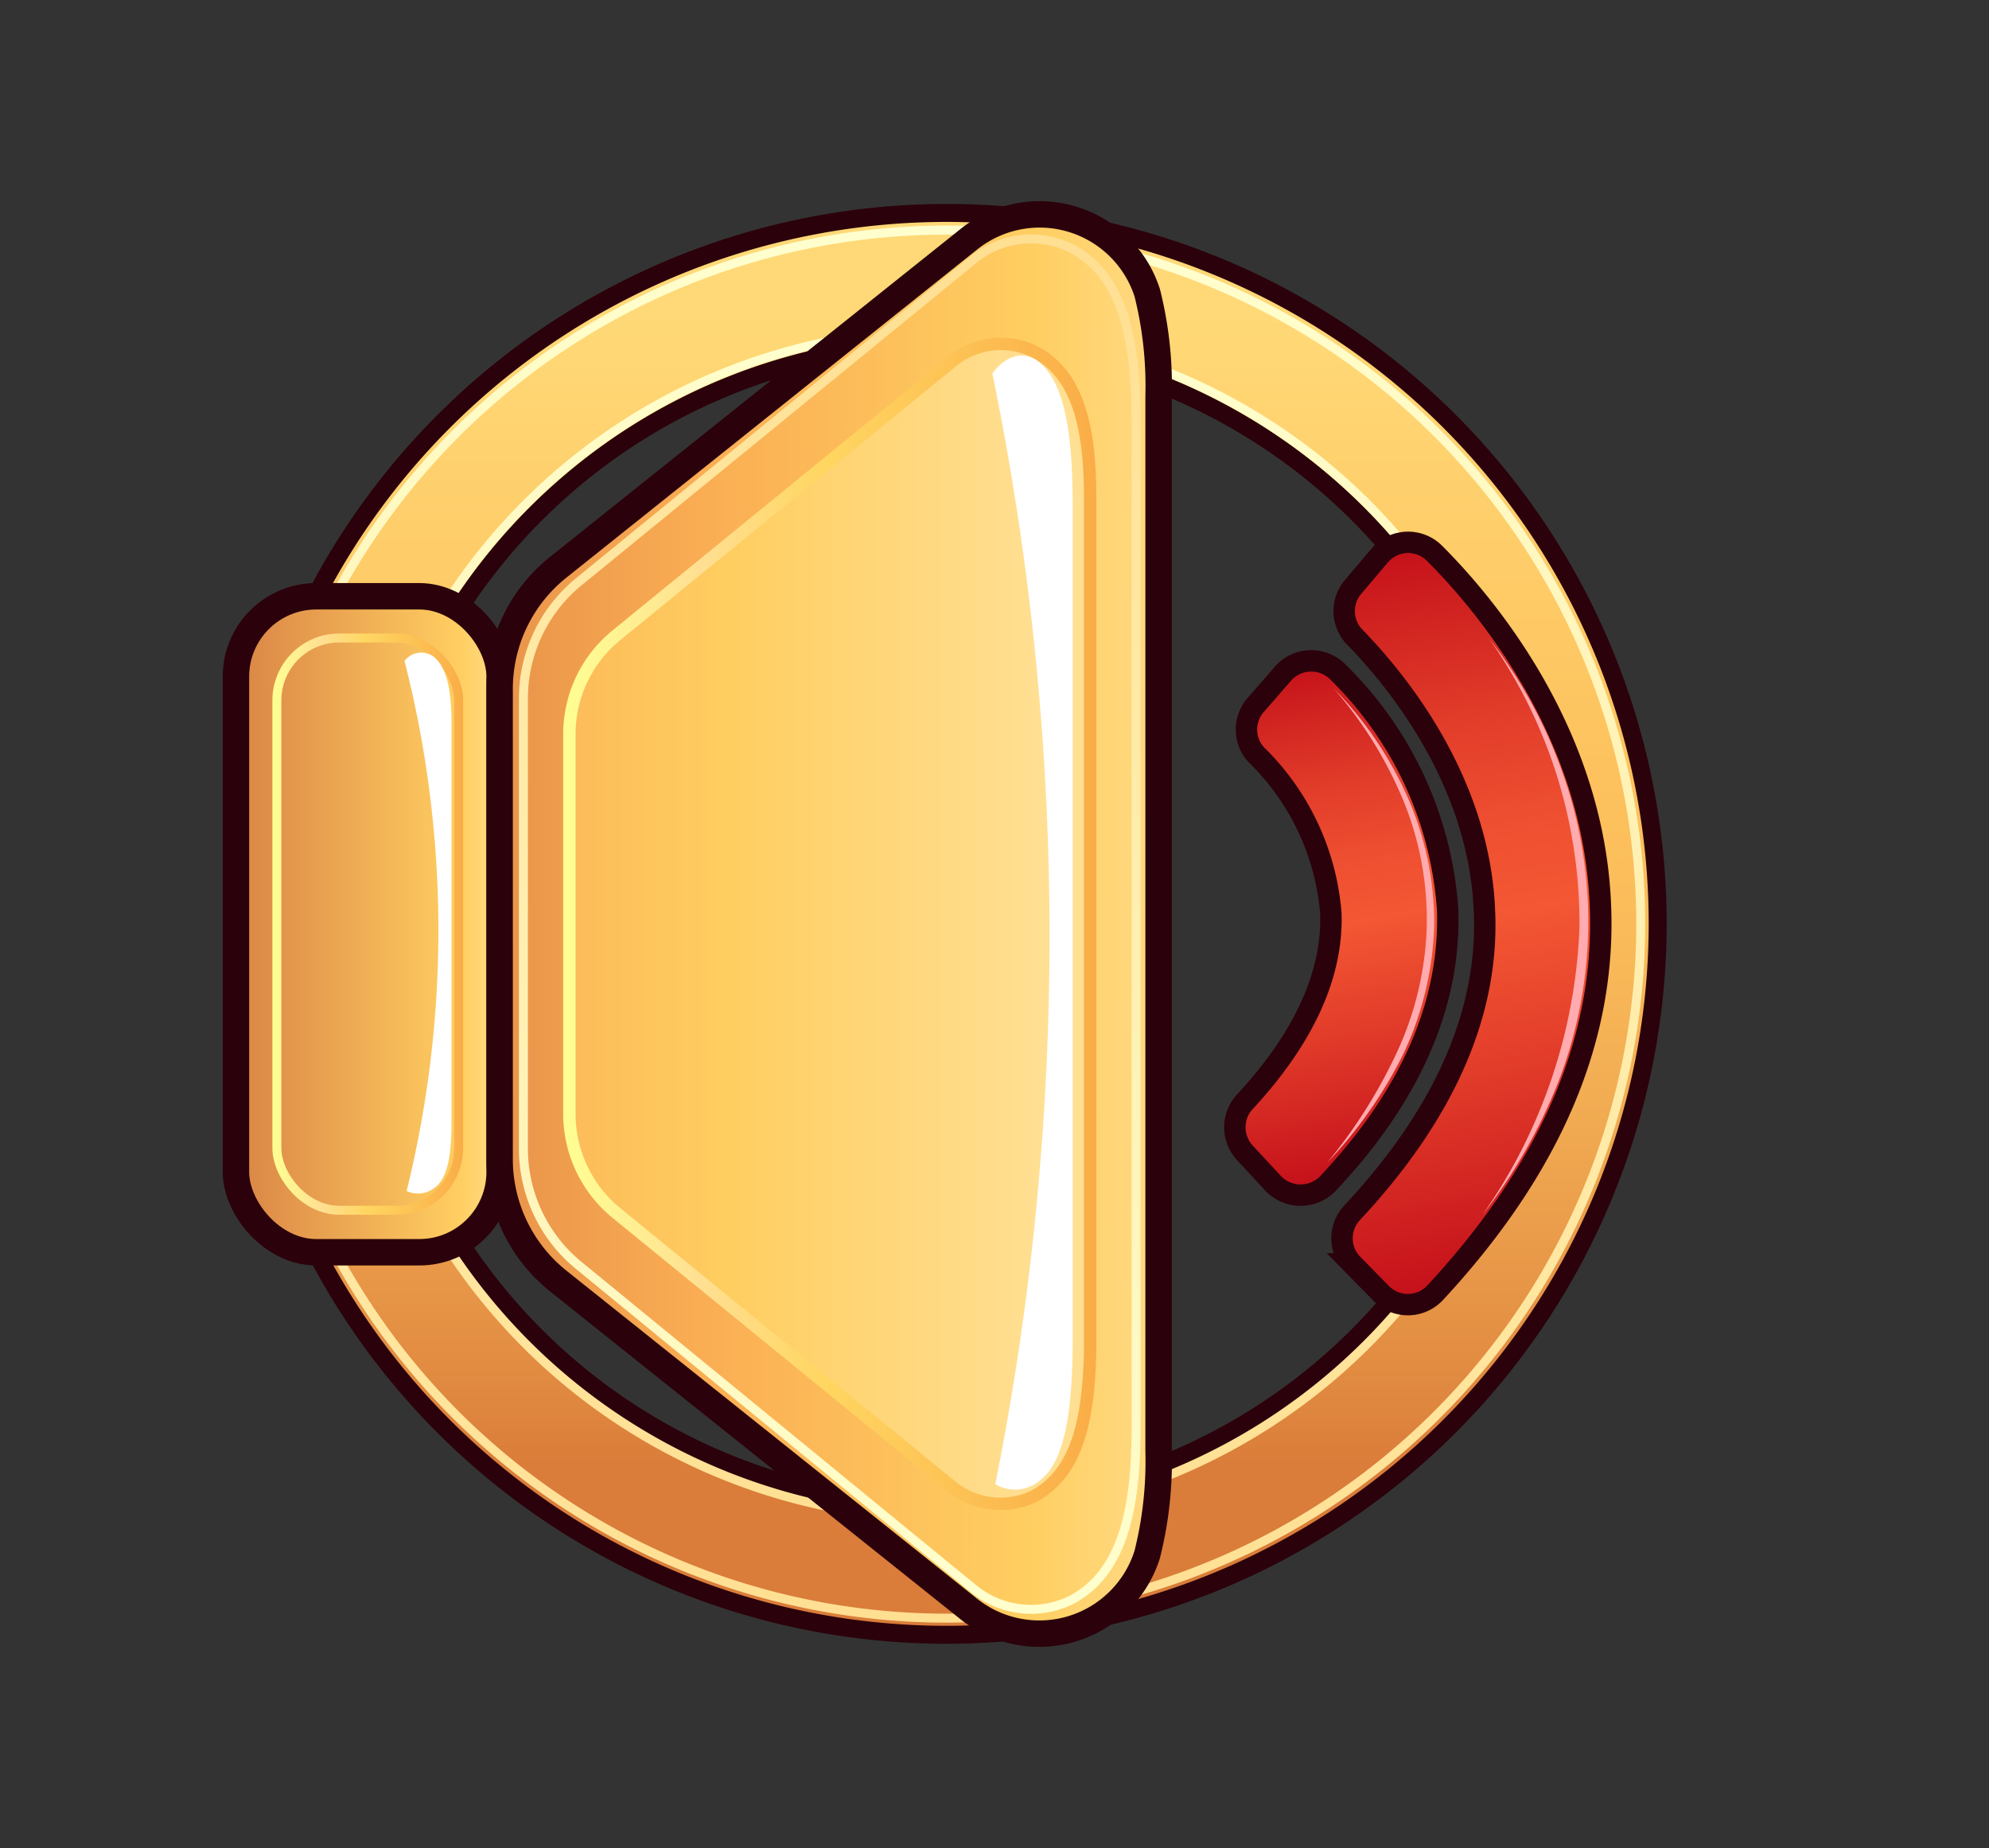 <svg id="Слой_1" data-name="Слой 1" xmlns="http://www.w3.org/2000/svg" xmlns:xlink="http://www.w3.org/1999/xlink" viewBox="0 0 75.28 69.96"><rect x="0" y="0" width="75.28" height="69.96" fill="#333333" stroke="none"/><defs><style>.cls-1,.cls-11,.cls-13,.cls-4,.cls-6{stroke:#2b010b;}.cls-1,.cls-10,.cls-11,.cls-13,.cls-2,.cls-3,.cls-4,.cls-5,.cls-6,.cls-8{stroke-miterlimit:10;}.cls-1{stroke-width:0.68px;fill:url(#Безымянный_градиент_6);}.cls-10,.cls-2,.cls-3,.cls-5,.cls-8{fill:none;}.cls-10,.cls-2{stroke-width:0.34px;}.cls-2{stroke:url(#Безымянный_градиент_258);}.cls-3{stroke-width:0.34px;stroke:url(#Безымянный_градиент_258-2);}.cls-4{fill:url(#Безымянный_градиент_241);}.cls-5{stroke-width:0.34px;stroke:url(#Безымянный_градиент_235);}.cls-6{fill:url(#Безымянный_градиент_240);}.cls-7{fill:url(#Безымянный_градиент_236);}.cls-8{stroke-width:0.47px;stroke:url(#Безымянный_градиент_235-2);}.cls-9{fill:#fff;}.cls-10{stroke:url(#Безымянный_градиент_258-3);}.cls-11,.cls-13{stroke-width:0.81px;}.cls-11{fill:url(#Безымянный_градиент_310);}.cls-12{fill:#ffabaf;}.cls-13{fill:url(#Безымянный_градиент_310-2);}</style><linearGradient id="Безымянный_градиент_6" x1="35.83" y1="8.07" x2="35.83" y2="61.88" gradientUnits="userSpaceOnUse"><stop offset="0.07" stop-color="#ffd977"/><stop offset="0.39" stop-color="#fdc25d"/><stop offset="0.5" stop-color="#fabc5a"/><stop offset="0.64" stop-color="#f1aa51"/><stop offset="0.81" stop-color="#e28c42"/><stop offset="0.88" stop-color="#da7d3a"/></linearGradient><linearGradient id="Безымянный_градиент_258" x1="35.83" y1="61.42" x2="35.83" y2="8.54" gradientUnits="userSpaceOnUse"><stop offset="0" stop-color="#ffdf92"/><stop offset="1" stop-color="#ffffce"/></linearGradient><linearGradient id="Безымянный_градиент_258-2" x1="35.83" y1="57.65" x2="35.83" y2="12.31" xlink:href="#Безымянный_градиент_258"/><linearGradient id="Безымянный_градиент_241" x1="25.83" y1="34.98" x2="5.73" y2="34.98" gradientUnits="userSpaceOnUse"><stop offset="0.24" stop-color="#ffecb6"/><stop offset="0.42" stop-color="#ffce61"/><stop offset="1" stop-color="#cc693b"/></linearGradient><linearGradient id="Безымянный_градиент_235" x1="10.31" y1="34.98" x2="17.52" y2="34.98" gradientUnits="userSpaceOnUse"><stop offset="0" stop-color="#ffff92"/><stop offset="0.26" stop-color="#ffdf92"/><stop offset="0.49" stop-color="#ffd661"/><stop offset="1" stop-color="#faad47"/></linearGradient><linearGradient id="Безымянный_градиент_240" x1="63.88" y1="35.07" x2="11.93" y2="34.88" gradientUnits="userSpaceOnUse"><stop offset="0.24" stop-color="#ffecb6"/><stop offset="0.48" stop-color="#ffce61"/><stop offset="0.72" stop-color="#faad53"/><stop offset="1" stop-color="#d97d42"/></linearGradient><linearGradient id="Безымянный_градиент_236" x1="39.39" y1="34.97" x2="16.84" y2="34.97" gradientUnits="userSpaceOnUse"><stop offset="0" stop-color="#ffdf92"/><stop offset="0.52" stop-color="#ffce61"/><stop offset="1" stop-color="#faad53"/></linearGradient><linearGradient id="Безымянный_градиент_235-2" x1="21.32" y1="34.98" x2="41.44" y2="34.98" xlink:href="#Безымянный_градиент_235"/><linearGradient id="Безымянный_градиент_258-3" x1="31.41" y1="8.87" x2="31.41" y2="61.09" xlink:href="#Безымянный_градиент_258"/><linearGradient id="Безымянный_градиент_310" x1="48.37" y1="25.16" x2="51.82" y2="44.71" gradientUnits="userSpaceOnUse"><stop offset="0" stop-color="#c40f1a"/><stop offset="0.08" stop-color="#ce1f1f"/><stop offset="0.25" stop-color="#e23d2a"/><stop offset="0.4" stop-color="#ef5031"/><stop offset="0.51" stop-color="#f35733"/><stop offset="0.71" stop-color="#e23c2a"/><stop offset="1" stop-color="#c40f1a"/></linearGradient><linearGradient id="Безымянный_градиент_310-2" x1="52.22" y1="20.69" x2="57.15" y2="48.7" xlink:href="#Безымянный_градиент_310"/></defs><title>Mute2</title><path class="cls-1" d="M35.83,61.88A26.91,26.91,0,1,1,62.74,35,26.93,26.93,0,0,1,35.83,61.88Zm0-48.87a22,22,0,1,0,22,22A22,22,0,0,0,35.83,13Z"/><path class="cls-2" d="M35.83,61.25A26.27,26.27,0,1,1,62.1,35,26.31,26.31,0,0,1,35.83,61.25Z"/><path class="cls-3" d="M35.83,57.48A22.5,22.5,0,1,1,58.33,35,22.53,22.53,0,0,1,35.83,57.48Z"/><rect class="cls-4" x="8.93" y="22.57" width="9.98" height="24.83" rx="3.04"/><rect class="cls-5" x="10.48" y="24.15" width="6.88" height="21.66" rx="2.36"/><path class="cls-6" d="M36.64,60.88,21.13,48.49a5.9,5.9,0,0,1-2.22-4.62V26.09a5.89,5.89,0,0,1,2.22-4.62L36.64,9.08a4.28,4.28,0,0,1,6.78,2,14.48,14.48,0,0,1,.43,3.93V54.91a14.48,14.48,0,0,1-.43,3.93A4.28,4.28,0,0,1,36.64,60.88Z"/><path class="cls-7" d="M40.4,55.38a3.06,3.06,0,0,1-4.58.76L23.3,45.89a4.85,4.85,0,0,1-1.75-3.73V27.8a4.83,4.83,0,0,1,1.75-3.73L35.83,13.81a3,3,0,0,1,4.4.49,8.12,8.12,0,0,1,1,4.58v32.2A8.73,8.73,0,0,1,40.4,55.38Z"/><path class="cls-8" d="M39.14,56.63A2.92,2.92,0,0,1,36,56.25L23.3,45.89a4.85,4.85,0,0,1-1.75-3.73V27.8a4.83,4.83,0,0,1,1.75-3.73L36,13.71a2.9,2.9,0,0,1,3.19-.38c1.7.91,2.07,3.06,2.07,5.55v32.2C41.21,53.57,40.84,55.71,39.14,56.63Z"/><path class="cls-9" d="M37.67,56.18A1.45,1.45,0,0,0,39.4,56c1-.79,1.2-3,1.2-5.42V19.18c0-2.43-.22-4.52-1.2-5.41-.59-.54-1.32-.35-1.84.37A105.92,105.92,0,0,1,37.67,56.18Z"/><path class="cls-9" d="M15.39,45.08a1,1,0,0,0,1-.08c.6-.37.7-1.42.7-2.58v-15c0-1.15-.13-2.15-.7-2.58a.79.79,0,0,0-1.08.18A41.12,41.12,0,0,1,15.39,45.08Z"/><path class="cls-10" d="M40.57,60.55a3.44,3.44,0,0,1-3.77-.45L21.87,47.87a5.71,5.71,0,0,1-2.06-4.41v-17a5.71,5.71,0,0,1,2.06-4.41L36.8,9.86a3.44,3.44,0,0,1,3.77-.45C42.57,10.49,43,13,43,16V54C43,56.93,42.57,59.47,40.57,60.55Z"/><path class="cls-11" d="M48.12,44.72l-1-1.08a1.42,1.42,0,0,1,0-1.94c2.23-2.41,3.33-4.81,3.25-7.14a9.45,9.45,0,0,0-2.83-6,1.41,1.41,0,0,1,0-1.89l1-1.15a1.42,1.42,0,0,1,2.09-.09,13.91,13.91,0,0,1,4.16,9c.12,3.53-1.38,7-4.45,10.28A1.44,1.44,0,0,1,48.12,44.72Z"/><path class="cls-12" d="M50.49,26.07a14,14,0,0,1,2.79,4.12,11.76,11.76,0,0,1,1,4.9,12.16,12.16,0,0,1-1.19,4.85A16.84,16.84,0,0,1,50.24,44a19.46,19.46,0,0,0,2.64-4.19A12.14,12.14,0,0,0,54,35.08a11.89,11.89,0,0,0-.9-4.81A15.47,15.47,0,0,0,50.49,26.07Z"/><path class="cls-13" d="M52.25,48.93l-1.07-1.09a1.41,1.41,0,0,1,0-1.94c3.51-3.76,5.2-7.62,5-11.49-.22-4.9-3.33-8.68-4.91-10.3a1.41,1.41,0,0,1-.07-1.88l1-1.18a1.41,1.41,0,0,1,2.1-.1c2,2,6,6.82,6.27,13.27.23,5.1-1.88,10-6.25,14.71A1.41,1.41,0,0,1,52.25,48.93Z"/><path class="cls-12" d="M56.35,24.16a17.91,17.91,0,0,1,2.81,5.15A16.82,16.82,0,0,1,59,40.9,20.48,20.48,0,0,1,56.1,46a20.27,20.27,0,0,0,3.68-10.91A18.66,18.66,0,0,0,56.35,24.16Z"/></svg>